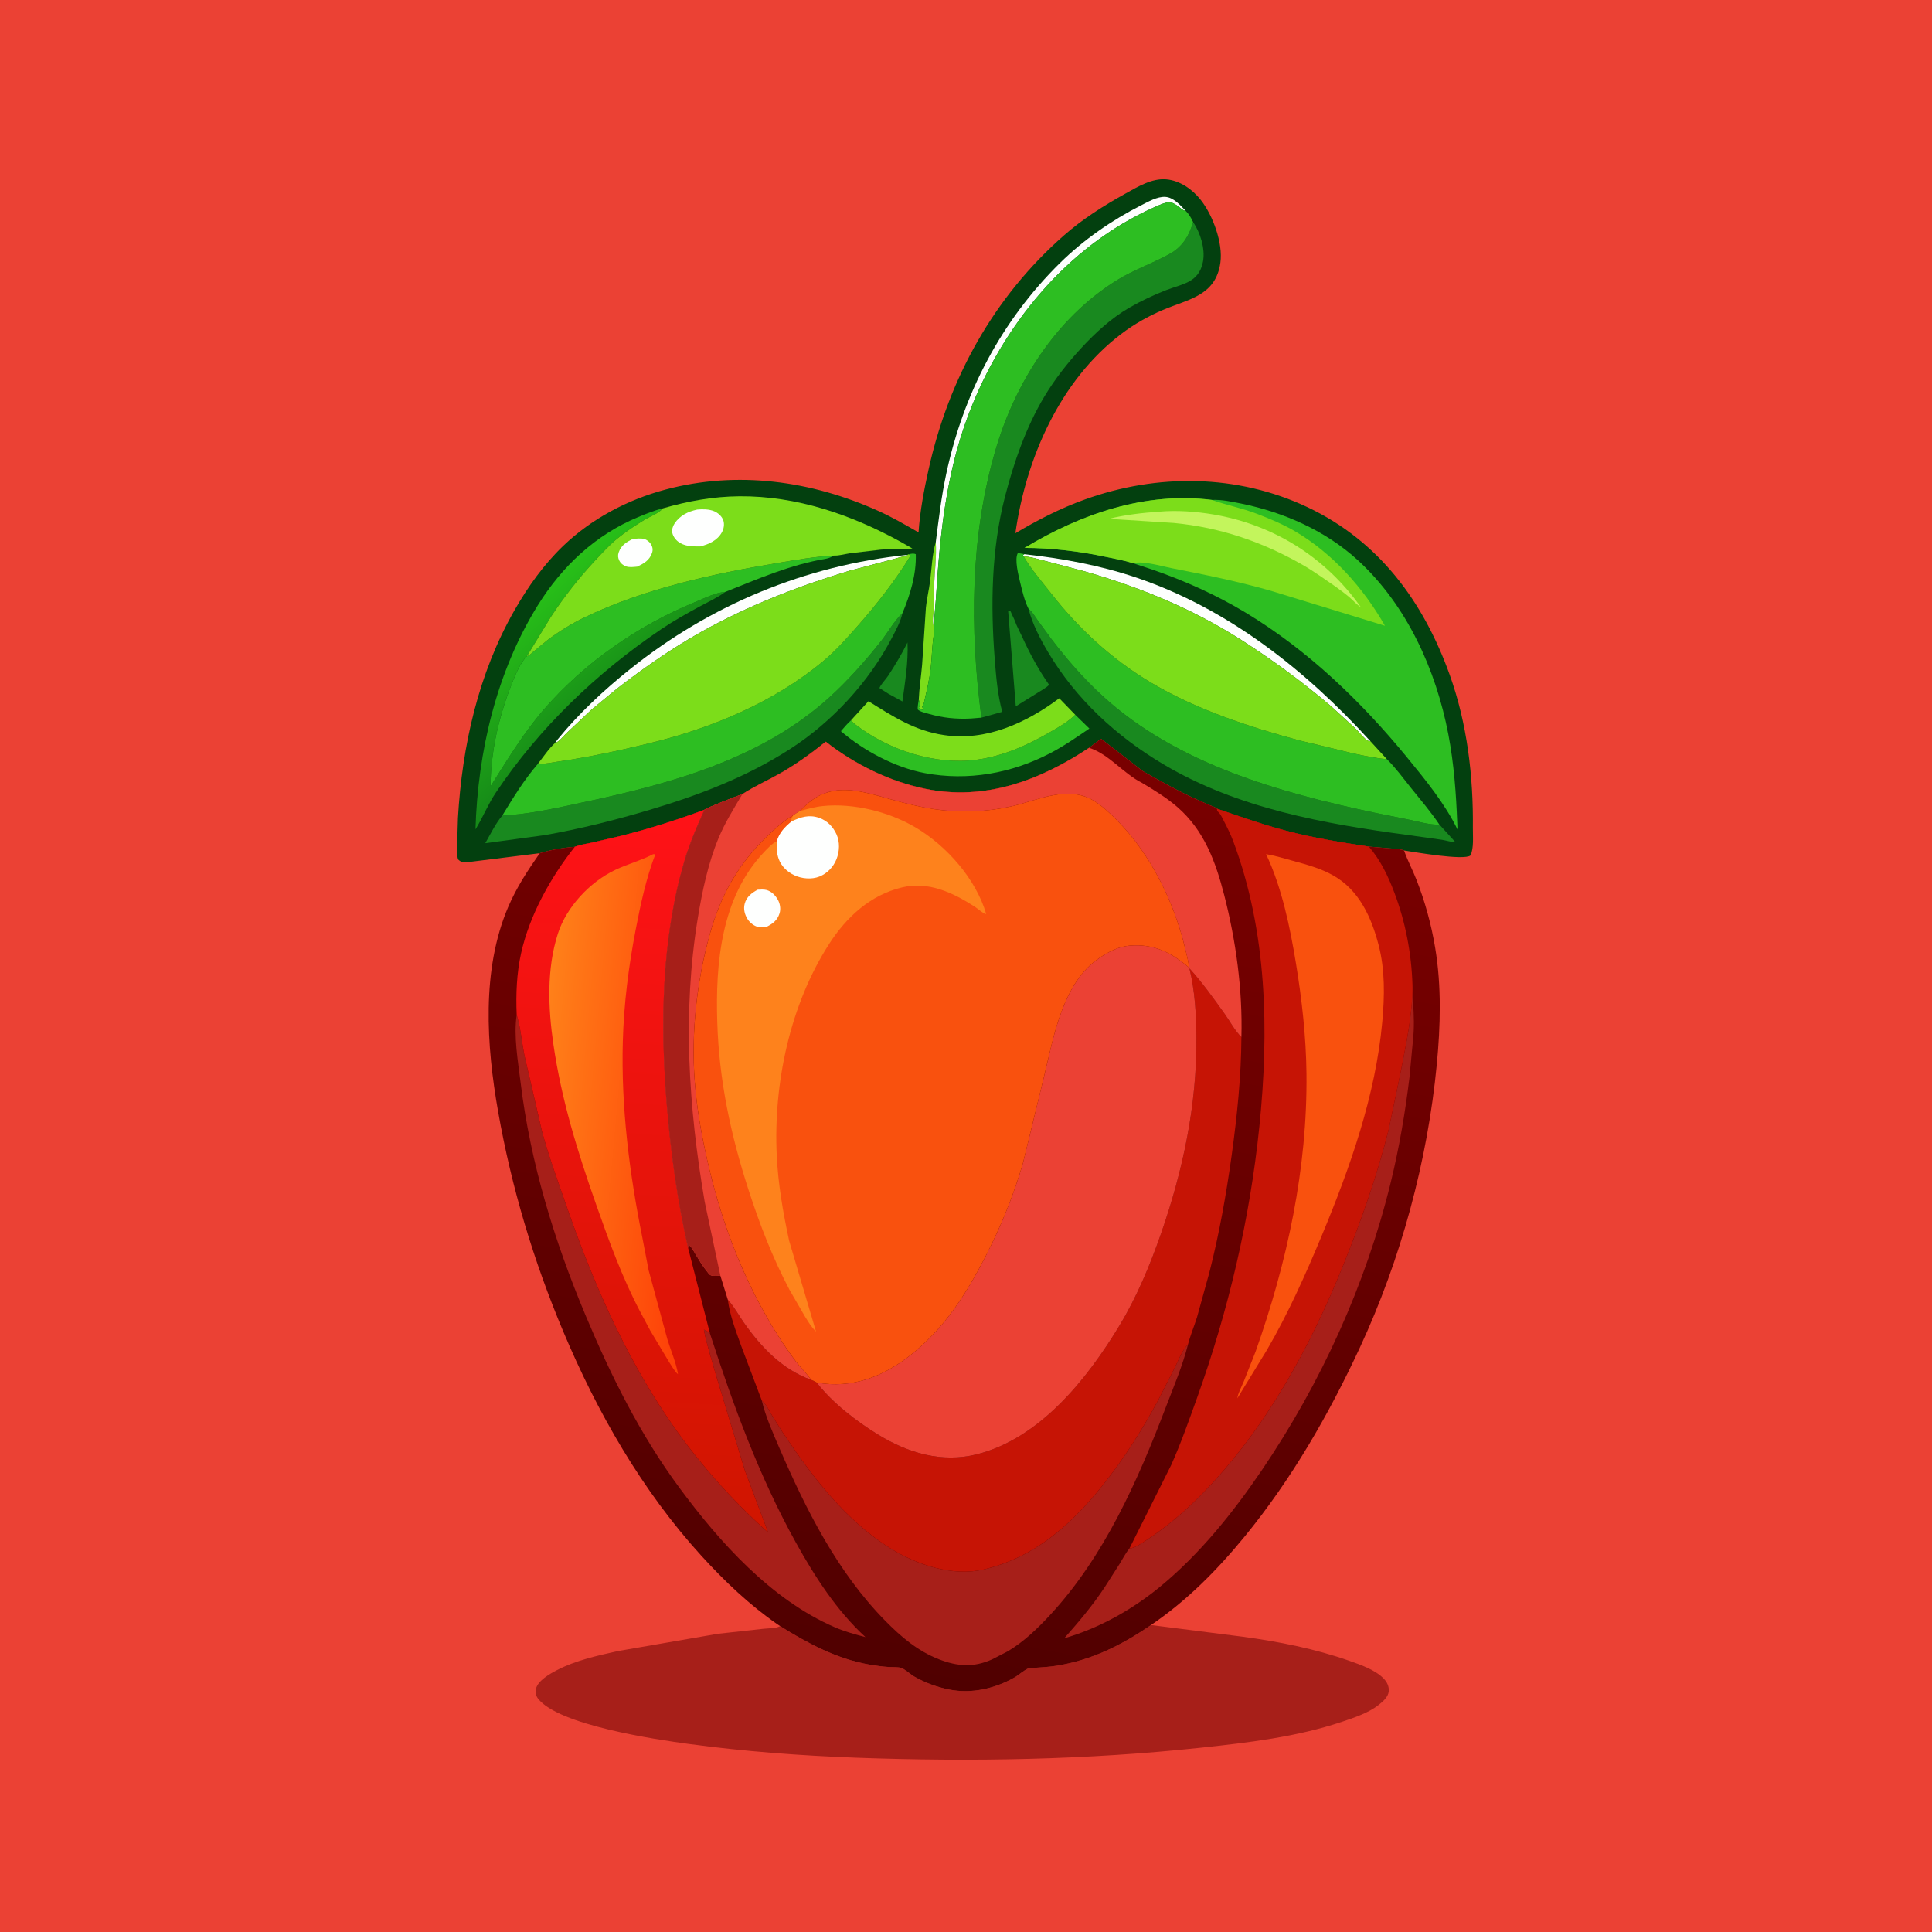 <svg version="1.1" xmlns="http://www.w3.org/2000/svg" style="display: block;" viewBox="0 0 2048 2048" width="1024" height="1024">
<defs>
	<linearGradient id="Gradient1" gradientUnits="userSpaceOnUse" x1="638.317" y1="757.989" x2="545.021" y2="647.779">
		<stop class="stop0" offset="0" stop-opacity="1" stop-color="rgb(22,138,24)"/>
		<stop class="stop1" offset="1" stop-opacity="1" stop-color="rgb(40,192,24)"/>
	</linearGradient>
	<linearGradient id="Gradient2" gradientUnits="userSpaceOnUse" x1="885.548" y1="1766.27" x2="1085.61" y2="767.497">
		<stop class="stop0" offset="0" stop-opacity="1" stop-color="rgb(80,0,0)"/>
		<stop class="stop1" offset="1" stop-opacity="1" stop-color="rgb(122,0,0)"/>
	</linearGradient>
	<linearGradient id="Gradient3" gradientUnits="userSpaceOnUse" x1="663.945" y1="1609.18" x2="704.346" y2="859.97">
		<stop class="stop0" offset="0" stop-opacity="1" stop-color="rgb(208,21,0)"/>
		<stop class="stop1" offset="1" stop-opacity="1" stop-color="rgb(255,18,23)"/>
	</linearGradient>
	<linearGradient id="Gradient4" gradientUnits="userSpaceOnUse" x1="735.921" y1="1179.66" x2="572.429" y2="1164.86">
		<stop class="stop0" offset="0" stop-opacity="1" stop-color="rgb(254,65,8)"/>
		<stop class="stop1" offset="1" stop-opacity="1" stop-color="rgb(255,128,25)"/>
	</linearGradient>
</defs>
<path transform="translate(0,0)" fill="rgb(235,65,52)" d="M -0 -0 L 2048 0 L 2048 2048 L -0 2048 L -0 -0 z"/>
<path transform="translate(0,0)" fill="rgb(167,31,25)" d="M 827.002 1723.74 C 856.15 1742 887.21 1758.58 921.47 1764.51 C 928.487 1765.72 935.196 1766.64 942.31 1767.12 C 946.067 1767.37 951.303 1767.01 954.869 1767.91 C 958.549 1768.83 965.192 1774.91 968.959 1777.1 C 980.427 1783.76 993.672 1788.58 1006.69 1791.09 C 1030.11 1795.61 1054.5 1789.99 1075.06 1778.39 C 1080.02 1775.59 1085.3 1770.5 1090.36 1768.43 C 1092.07 1767.73 1096.33 1768.01 1098.4 1767.86 C 1105.52 1767.36 1112.67 1766.91 1119.73 1765.79 C 1157.17 1759.85 1189.06 1743.92 1220.09 1722.6 L 1316.68 1734.9 C 1355.03 1740.05 1394.21 1747.76 1430.75 1760.66 C 1442.57 1764.84 1458.04 1770.23 1466.89 1779.5 C 1470.47 1783.25 1472.63 1787.82 1472.11 1793.05 C 1471.55 1798.69 1466.19 1803.53 1462 1806.81 L 1460.81 1807.75 C 1450.31 1815.91 1435.07 1820.97 1422.55 1825.16 C 1374.4 1841.29 1323.27 1847.26 1273 1852.64 C 1152.13 1865.58 1029.44 1867.69 908.002 1863.26 C 848.896 1861.1 788.881 1856.61 730.246 1848.68 C 694.9 1843.9 591.809 1828.69 570.269 1800.5 C 568.158 1797.74 567.314 1793.92 568.062 1790.5 C 570.028 1781.5 582.829 1774.37 590.285 1770.46 C 609.901 1760.16 633.542 1754.98 654.985 1750.2 L 760.963 1731.88 L 809.545 1726.55 C 814.482 1725.98 822.796 1726.27 827.002 1723.74 z"/>
<path transform="translate(0,0)" fill="rgb(3,64,15)" d="M 572.155 904.425 L 495.844 913.928 C 490.753 914.035 489.209 914.459 485.5 910.951 C 484.049 905.413 484.542 899.553 484.626 893.874 L 485.439 867.048 C 489.868 790.696 507.074 713.932 545.312 647.01 C 559.599 622.006 576.199 598.615 597.069 578.607 C 627.101 549.816 665.298 529.691 705.374 518.978 C 781.419 498.649 860.109 509.54 931.393 541.756 C 946.023 548.367 959.804 556.367 973.691 564.369 C 975.142 542.184 979.562 519.051 984.394 497.333 C 1005.84 400.958 1053.48 314.768 1127.88 249.482 C 1147.63 232.155 1170.03 217.96 1192.96 205.247 C 1205.87 198.091 1221.04 188.774 1236.33 190.139 C 1250.85 191.436 1263.99 200.699 1272.84 211.925 C 1285.69 228.224 1296.55 257.635 1293.66 278.406 C 1288.78 313.553 1259.95 317.001 1232.8 328.53 C 1217.11 335.193 1202.06 343.723 1188.49 354.039 C 1123.56 403.377 1087.45 486.051 1076.36 565.244 C 1099.94 551.184 1124.03 538.826 1149.92 529.5 C 1226.8 501.805 1311.69 502.466 1386.17 537.724 C 1461.85 573.548 1509.06 637.967 1536.8 715.477 C 1555.31 767.203 1561.88 822.936 1561.3 877.658 C 1561.21 886.309 1562.53 898.869 1558.77 906.833 C 1551.69 912.48 1498.59 903.052 1488.36 901.55 C 1485.79 900.25 1480.83 900.056 1477.88 899.696 L 1451.02 897.436 C 1421.33 892.945 1392.18 888.231 1363.1 880.587 C 1338.37 874.09 1314.31 865.498 1290.12 857.325 C 1288.14 855.414 1284.61 854.513 1282.07 853.448 L 1264.56 845.652 C 1246.17 837.085 1229.25 827.431 1211.59 817.579 L 1167.12 783.132 L 1154.53 792.678 C 1102 827.455 1043.95 849.261 980.479 836.087 C 942.428 828.19 905.868 810.12 875.336 786.215 C 859.541 798.86 843.492 810.495 825.822 820.457 C 813.109 827.624 798.966 833.875 786.864 841.904 C 782.21 843.353 748.904 856.306 746.688 858.409 C 717.595 869.22 688.452 878.476 658.344 886.058 L 627.47 893.217 C 621.522 894.514 614.929 895.399 609.292 897.674 C 597.269 898.55 583.682 900.876 572.155 904.425 z"/>
<path transform="translate(0,0)" fill="rgb(25,137,31)" d="M 962.002 681.064 C 962.922 701.955 959.37 722.94 956.598 743.58 L 941.775 735.422 L 932.206 729.346 C 933.857 725.243 938.892 720.287 941.453 716.378 C 948.774 705.206 956.084 692.993 962.002 681.064 z"/>
<path transform="translate(0,0)" fill="rgb(124,221,26)" d="M 973.938 741.657 C 974.432 729.343 976.443 716.926 977.481 704.627 L 981.516 643.838 C 982.474 634.479 984.748 625.341 985.942 616.029 C 987.714 602.209 988.005 588.046 991.966 574.634 C 992.853 589.538 990.919 604.954 990.221 619.866 L 989.986 645 C 989.693 650.817 987.943 657.987 989.756 663.667 L 989.877 663.697 C 990.066 667.296 990.235 670.594 989.678 674.156 C 987.941 685.258 987.885 697.067 986.606 708.32 C 985.195 720.739 982.219 732.712 979.461 744.878 C 979.113 746.415 978.292 747.657 977.51 749 L 978.156 750.674 L 978.5 752.51 C 976.442 752.111 975.71 751.627 974 750.5 L 974.575 748.811 C 975.374 746.24 974.67 744.144 973.938 741.657 z"/>
<path transform="translate(0,0)" fill="rgb(25,137,31)" d="M 1068.66 647.5 L 1070.29 647.255 C 1071.71 648.729 1071.3 647.984 1071.89 649.529 C 1073.04 652.562 1074.77 655.254 1075.85 658.322 C 1077.79 663.803 1080.87 669.246 1083.29 674.572 C 1091.45 692.542 1100.76 709.762 1112.08 725.932 C 1108.94 729.233 1104.12 731.653 1100.28 734.136 L 1076.77 748.706 L 1068.66 647.5 z"/>
<path transform="translate(0,0)" fill="rgb(254,255,254)" d="M 991.966 574.634 C 995.06 550.481 997.914 526.342 1003.01 502.5 C 1021.24 417.117 1061.37 339.991 1123.72 278.694 C 1148.7 254.126 1178.42 233.459 1209.68 217.639 C 1217.1 213.882 1226.6 208.278 1235.16 208.704 C 1243.88 209.137 1251.31 217.562 1256.87 223.535 L 1255.82 223.34 C 1253.33 222.583 1251.26 220.401 1249.2 218.844 C 1247.37 217.469 1242.71 214.533 1240.51 214.359 C 1235.84 213.989 1227.75 217.838 1223.51 219.727 C 1130.64 261.083 1062.5 345.336 1026.79 439.046 C 1002.79 502.032 996.269 567.467 992.128 634.145 L 990.379 655.678 C 990.221 657.884 989.448 661.594 989.877 663.697 L 989.756 663.667 C 987.943 657.987 989.693 650.817 989.986 645 L 990.221 619.866 C 990.919 604.954 992.853 589.538 991.966 574.634 z"/>
<path transform="translate(0,0)" fill="rgb(254,255,254)" d="M 1085.79 587.457 C 1125.55 591.835 1165.66 599.203 1203.63 611.954 C 1301.49 644.82 1383.86 710.253 1452.62 785.643 C 1451.73 785.48 1450.74 785.607 1449.95 785.154 C 1445.86 782.782 1440.62 775.904 1437.07 772.439 L 1411.02 748.657 C 1381.48 723.422 1348.99 699.615 1316.29 678.67 C 1263.86 645.08 1207.4 621.972 1147.63 605.072 L 1106.07 594.131 C 1099.19 592.453 1092.29 590.006 1085.16 589.869 L 1084.42 588.575 L 1085.79 587.457 z"/>
<path transform="translate(0,0)" fill="rgb(254,255,254)" d="M 961.9 588.15 C 960.495 589.586 960.982 589.537 958.796 589.761 C 954.597 590.192 950.172 592.038 945.979 592.968 L 900.012 605.124 C 845.957 621.433 792.807 642.152 743.428 669.782 C 712.231 687.238 682.665 707.893 654.368 729.688 L 627.371 751.896 L 600.114 777.541 C 597.049 780.555 592.454 786.57 588.403 787.558 L 591.355 783.536 C 613.747 756.051 640.775 730.926 668.447 708.86 C 753.671 640.903 853.469 599.491 961.9 588.15 z"/>
<path transform="translate(0,0)" fill="rgb(45,190,34)" d="M 1139.78 757.666 L 1154.77 772.277 C 1141.15 781.57 1127.61 790.965 1112.96 798.587 C 1072.14 819.81 1025.97 828.072 980.546 819.567 C 948.878 813.638 915.6 795.853 891.396 775.072 C 894.833 771.184 898.158 767.033 902.057 763.602 C 903.597 765.259 905.155 766.708 906.941 768.096 C 941.628 795.052 991.291 811.273 1035.17 805.333 C 1063.54 801.492 1088.75 790.117 1113.39 775.904 C 1122.76 770.499 1131.97 765.255 1139.78 757.666 z"/>
<path transform="translate(0,0)" fill="rgb(124,221,26)" d="M 902.057 763.602 L 920.608 743.31 C 946.697 759.543 969.472 774.578 1000.62 779.21 C 1045.58 785.895 1087.67 766.327 1122.87 740.214 L 1139.78 757.666 C 1131.97 765.255 1122.76 770.499 1113.39 775.904 C 1088.75 790.117 1063.54 801.492 1035.17 805.333 C 991.291 811.273 941.628 795.052 906.941 768.096 C 905.155 766.708 903.597 765.259 902.057 763.602 z"/>
<path transform="translate(0,0)" fill="url(#Gradient1)" d="M 768.93 627.4 C 761.117 633.244 751.309 637.692 742.715 642.348 C 728.522 650.036 714.118 658.054 700.738 667.092 C 632.696 713.049 571.248 771.881 525.53 840.339 C 517.22 852.782 511.819 866.598 504.012 879.209 C 506.498 796.858 526.25 712.423 569.944 641.901 C 595.603 600.488 631.19 566.85 676.524 548.114 C 685.133 544.556 693.666 540.971 702.763 538.844 C 697.651 544.579 689.689 547.039 683.164 551.023 C 673.129 557.148 663.24 563.608 654.145 571.085 C 646.115 577.685 638.739 585.737 631.627 593.312 C 614.123 611.958 598.014 632.491 583.976 653.875 L 558.546 695.555 L 557.505 696.539 C 550.286 704.912 545.277 717.644 541.362 727.791 C 528.387 761.411 520.211 797.384 519.986 833.493 C 537.993 805.109 554.948 776.794 577.121 751.356 C 620.172 701.966 676.331 663.075 736.926 638.17 C 746.691 634.157 758.394 628.119 768.93 627.4 z"/>
<path transform="translate(0,0)" fill="rgb(25,137,31)" d="M 1090.2 645.197 L 1091.07 645.981 C 1094.89 649.495 1096.99 653.322 1099.94 657.483 L 1114.49 677.349 C 1131.24 699.281 1148.62 719.282 1169 737.932 C 1247.41 809.681 1355.87 840.016 1457.48 861.599 L 1494.5 869.079 C 1503.85 871.048 1513.89 873.948 1523.46 874.194 C 1524.46 874.219 1524.84 874.116 1525.72 873.957 L 1542.78 892.742 C 1538.26 892.732 1533.19 890.961 1528.68 890.247 L 1493.77 885.351 C 1403.74 873.27 1312.22 857.159 1232.94 810.005 C 1183.47 780.585 1140.47 740.969 1110.99 691.301 C 1102.59 677.154 1094.25 661.218 1090.2 645.197 z"/>
<path transform="translate(0,0)" fill="rgb(25,137,31)" d="M 956.642 649.954 C 954.644 659.099 949.643 668.065 945.33 676.355 C 921.033 723.058 881.87 765.418 837.626 793.904 C 791.038 823.899 740.434 843.102 687.577 858.799 C 651.391 869.545 614.571 878.742 577.37 885.289 L 514.398 893.832 C 519.933 884.235 525.272 873.025 532.408 864.559 C 561.707 863.165 591.819 856.111 620.5 849.987 C 712.53 830.337 806.873 804.326 878.45 739.877 C 898.228 722.068 916.934 701.024 933.5 680.166 C 940.938 670.801 947.445 658.803 955.941 650.606 L 956.642 649.954 z"/>
<path transform="translate(0,0)" fill="rgb(45,190,34)" d="M 558.546 695.555 C 560.742 695.228 562.933 692.835 564.622 691.421 L 580.325 678.519 C 592.664 669.258 605.777 661.125 619.681 654.422 C 682.559 624.109 755.797 608.142 824.247 596.786 C 843.894 593.527 864.479 589.84 884.382 588.921 C 881.419 590.395 878.8 591.73 875.498 592.279 C 838.138 598.494 803.788 613.496 768.93 627.4 C 758.394 628.119 746.691 634.157 736.926 638.17 C 676.331 663.075 620.172 701.966 577.121 751.356 C 554.948 776.794 537.993 805.109 519.986 833.493 C 520.211 797.384 528.387 761.411 541.362 727.791 C 545.277 717.644 550.286 704.912 557.505 696.539 L 558.546 695.555 z"/>
<path transform="translate(0,0)" fill="rgb(25,137,31)" d="M 1264.7 235.349 C 1272.31 246.411 1277.71 263.582 1275.27 276.999 C 1273.75 285.33 1270.09 292.255 1262.81 296.992 C 1255.39 301.824 1244.43 304.302 1236.12 307.565 C 1222.59 312.886 1209.4 319.037 1196.82 326.341 C 1178.09 337.21 1161.11 352.796 1146.5 368.618 C 1131.75 384.59 1118.37 401.6 1107.14 420.25 C 1087.66 452.621 1074.64 490.242 1065.26 526.713 C 1050.87 582.625 1049.99 641.189 1054.43 698.421 C 1055.86 716.798 1057.49 736.814 1062.44 754.573 L 1040.31 760.743 C 1028.03 666.451 1028.34 570.105 1054.95 478.166 C 1075.81 406.121 1119.37 337.05 1184.05 296.976 C 1202.02 285.844 1222.05 279.135 1240.33 268.907 C 1253.54 261.52 1260.78 249.496 1264.7 235.349 z"/>
<path transform="translate(0,0)" fill="rgb(45,190,34)" d="M 963.21 587.527 C 965.84 587.056 968.25 586.267 970.767 587.5 C 971.478 608.758 964.813 630.587 956.642 649.954 L 955.941 650.606 C 947.445 658.803 940.938 670.801 933.5 680.166 C 916.934 701.024 898.228 722.068 878.45 739.877 C 806.873 804.326 712.53 830.337 620.5 849.987 C 591.819 856.111 561.707 863.165 532.408 864.559 C 543.885 845.745 555.615 826.447 570.117 809.804 C 577.64 810.021 585.408 808.166 592.844 807.104 C 624.159 802.631 655.712 795.747 686.451 788.374 C 753.442 772.305 820.584 744.611 873.702 699.935 C 886.738 688.97 898.102 676.072 909.324 663.321 C 929.81 640.044 948.964 615.562 965.173 589.077 L 963.21 587.527 z"/>
<path transform="translate(0,0)" fill="rgb(124,221,26)" d="M 702.763 538.844 C 729.433 531.135 756.05 526.294 783.923 526.076 C 844.555 525.604 902.754 545.669 955.3 574.643 L 967.159 581.408 C 956.264 582.594 944.82 581.635 933.757 582.628 L 901.012 586.5 C 895.895 587.239 889.401 589.161 884.382 588.921 C 864.479 589.84 843.894 593.527 824.247 596.786 C 755.797 608.142 682.559 624.109 619.681 654.422 C 605.777 661.125 592.664 669.258 580.325 678.519 L 564.622 691.421 C 562.933 692.835 560.742 695.228 558.546 695.555 L 583.976 653.875 C 598.014 632.491 614.123 611.958 631.627 593.312 C 638.739 585.737 646.115 577.685 654.145 571.085 C 663.24 563.608 673.129 557.148 683.164 551.023 C 689.689 547.039 697.651 544.579 702.763 538.844 z"/>
<path transform="translate(0,0)" fill="rgb(254,255,254)" d="M 671.143 571.178 C 674.711 570.979 679.442 570.407 682.93 571.358 C 685.75 572.126 688.717 574.548 690.151 577.064 C 691.831 580.01 692.315 582.951 691.153 586.189 C 688.326 594.071 682.694 597.223 675.585 600.64 C 671.874 600.996 667.445 601.604 663.844 600.465 C 660.739 599.482 657.935 597.154 656.479 594.235 C 655.012 591.296 654.771 588.615 655.859 585.507 C 658.507 577.94 664.16 574.403 671.143 571.178 z"/>
<path transform="translate(0,0)" fill="rgb(254,255,254)" d="M 739.066 540.171 C 744.725 539.6 751.698 539.704 757 541.903 C 761.046 543.581 765.153 547.188 766.669 551.404 C 768.162 555.557 767.31 560.504 765.215 564.281 C 760.413 572.937 751.57 576.841 742.483 579.202 C 735.173 579.253 728.175 579.457 721.5 575.907 C 717.39 573.721 713.743 569.565 712.702 564.967 C 711.946 561.625 713.169 557.797 715.016 555 C 720.72 546.359 729.311 542.255 739.066 540.171 z"/>
<path transform="translate(0,0)" fill="rgb(45,190,34)" d="M 1090.2 645.197 C 1086.1 637.148 1083.51 626.168 1081.41 617.398 C 1079.66 610.062 1075.11 592.534 1079 586.197 L 1085.79 587.457 L 1084.42 588.575 L 1085.16 589.869 C 1093.02 603.531 1104.4 616.494 1114.13 628.932 C 1143.92 666.983 1179.31 699.512 1221.01 724.136 C 1268.62 752.254 1323.43 770.318 1376.59 784.675 L 1434.67 798.701 C 1446.42 801.155 1458.07 803.799 1470.07 804.71 C 1479.38 813.764 1487.36 824.829 1495.5 834.958 C 1505.75 847.71 1516.6 860.373 1525.72 873.957 C 1524.84 874.116 1524.46 874.219 1523.46 874.194 C 1513.89 873.948 1503.85 871.048 1494.5 869.079 L 1457.48 861.599 C 1355.87 840.016 1247.41 809.681 1169 737.932 C 1148.62 719.282 1131.24 699.281 1114.49 677.349 L 1099.94 657.483 C 1096.99 653.322 1094.89 649.495 1091.07 645.981 L 1090.2 645.197 z"/>
<path transform="translate(0,0)" fill="rgb(124,221,26)" d="M 1085.16 589.869 C 1092.29 590.006 1099.19 592.453 1106.07 594.131 L 1147.63 605.072 C 1207.4 621.972 1263.86 645.08 1316.29 678.67 C 1348.99 699.615 1381.48 723.422 1411.02 748.657 L 1437.07 772.439 C 1440.62 775.904 1445.86 782.782 1449.95 785.154 C 1450.74 785.607 1451.73 785.48 1452.62 785.643 L 1470.07 804.71 C 1458.07 803.799 1446.42 801.155 1434.67 798.701 L 1376.59 784.675 C 1323.43 770.318 1268.62 752.254 1221.01 724.136 C 1179.31 699.512 1143.92 666.983 1114.13 628.932 C 1104.4 616.494 1093.02 603.531 1085.16 589.869 z"/>
<path transform="translate(0,0)" fill="rgb(45,190,34)" d="M 989.877 663.697 C 989.448 661.594 990.221 657.884 990.379 655.678 L 992.128 634.145 C 996.269 567.467 1002.79 502.032 1026.79 439.046 C 1062.5 345.336 1130.64 261.083 1223.51 219.727 C 1227.75 217.838 1235.84 213.989 1240.51 214.359 C 1242.71 214.533 1247.37 217.469 1249.2 218.844 C 1251.26 220.401 1253.33 222.583 1255.82 223.34 L 1256.87 223.535 C 1260.26 226.77 1262.79 231.088 1264.7 235.349 C 1260.78 249.496 1253.54 261.52 1240.33 268.907 C 1222.05 279.135 1202.02 285.844 1184.05 296.976 C 1119.37 337.05 1075.81 406.121 1054.95 478.166 C 1028.34 570.105 1028.03 666.451 1040.31 760.743 L 1029.5 761.637 C 1013.74 762.492 999.281 761.017 984.156 756.619 C 980.424 755.534 975.684 754.653 972.76 752 C 972.769 748.44 973.313 745.155 973.938 741.657 C 974.67 744.144 975.374 746.24 974.575 748.811 L 974 750.5 C 975.71 751.627 976.442 752.111 978.5 752.51 L 978.156 750.674 L 977.51 749 C 978.292 747.657 979.113 746.415 979.461 744.878 C 982.219 732.712 985.195 720.739 986.606 708.32 C 987.885 697.067 987.941 685.258 989.678 674.156 C 990.235 670.594 990.066 667.296 989.877 663.697 z"/>
<path transform="translate(0,0)" fill="rgb(124,221,26)" d="M 963.21 587.527 L 965.173 589.077 C 948.964 615.562 929.81 640.044 909.324 663.321 C 898.102 676.072 886.738 688.97 873.702 699.935 C 820.584 744.611 753.442 772.305 686.451 788.374 C 655.712 795.747 624.159 802.631 592.844 807.104 C 585.408 808.166 577.64 810.021 570.117 809.804 C 575.854 802.499 581.522 793.754 588.403 787.558 C 592.454 786.57 597.049 780.555 600.114 777.541 L 627.371 751.896 L 654.368 729.688 C 682.665 707.893 712.231 687.238 743.428 669.782 C 792.807 642.152 845.957 621.433 900.012 605.124 L 945.979 592.968 C 950.172 592.038 954.597 590.192 958.796 589.761 C 960.982 589.537 960.495 589.586 961.9 588.15 L 963.21 587.527 z"/>
<path transform="translate(0,0)" fill="rgb(45,190,34)" d="M 1200.8 596.925 C 1191.66 594.024 1181.56 592.273 1172.17 590.293 C 1144.23 584.405 1114.67 580.778 1086.07 580.785 C 1145.77 544.785 1213.93 521.105 1284.51 529.914 C 1295.06 529.484 1305.34 531.708 1315.62 533.795 C 1360.76 542.951 1405.47 562.669 1439.63 594.078 C 1491.33 641.612 1522.21 709.97 1535.27 778.257 C 1541.27 809.641 1543.55 840.936 1544.76 872.796 L 1545 879.254 C 1531.63 851.801 1510.81 826.393 1491.5 802.829 C 1442.83 743.445 1386.4 689.194 1320.37 649.368 C 1289.24 630.595 1256.09 615.751 1221.78 603.863 L 1200.8 596.925 z"/>
<path transform="translate(0,0)" fill="rgb(124,221,26)" d="M 1200.8 596.925 C 1191.66 594.024 1181.56 592.273 1172.17 590.293 C 1144.23 584.405 1114.67 580.778 1086.07 580.785 C 1145.77 544.785 1213.93 521.105 1284.51 529.914 C 1300.11 535.446 1316.41 538.572 1331.96 544.5 C 1345.59 549.692 1359.9 555.653 1372.5 563.022 C 1412.57 586.466 1445.3 623.259 1468.08 663.326 L 1347.69 626.423 C 1312.82 616.36 1277.01 609.168 1241.42 602.165 C 1230.23 599.963 1212 594.329 1200.8 596.925 z"/>
<path transform="translate(0,0)" fill="rgb(195,245,92)" d="M 1228.59 542.42 C 1247.36 540.69 1267.99 542.222 1286.55 545.39 C 1350.35 556.282 1405.15 590.859 1442.49 643.549 C 1438.29 641.085 1434.9 636.958 1431.22 633.764 C 1426.24 629.446 1420.81 625.533 1415.49 621.637 C 1404.02 613.842 1392.74 605.577 1380.69 598.682 C 1338.01 574.273 1293.28 559.009 1244.23 554.359 L 1175.53 549.97 C 1192.41 545.701 1211.23 543.574 1228.59 542.42 z"/>
<path transform="translate(0,0)" fill="url(#Gradient2)" d="M 1154.53 792.678 L 1167.12 783.132 L 1211.59 817.579 C 1229.25 827.431 1246.17 837.085 1264.56 845.652 L 1282.07 853.448 C 1284.61 854.513 1288.14 855.414 1290.12 857.325 C 1314.31 865.498 1338.37 874.09 1363.1 880.587 C 1392.18 888.231 1421.33 892.945 1451.02 897.436 L 1477.88 899.696 C 1480.83 900.056 1485.79 900.25 1488.36 901.55 L 1488.85 902.923 C 1492.4 912.827 1497.52 922.405 1501.39 932.259 C 1510.63 955.77 1517.25 979.968 1521.39 1004.9 C 1528.15 1045.57 1526.98 1087.61 1523.05 1128.5 C 1513.16 1231.28 1484.96 1334.91 1441.5 1428.57 C 1408.62 1499.42 1369.1 1568.07 1319.52 1628.62 C 1290.38 1664.19 1258.27 1696.7 1220.09 1722.6 C 1189.06 1743.92 1157.17 1759.85 1119.73 1765.79 C 1112.67 1766.91 1105.52 1767.36 1098.4 1767.86 C 1096.33 1768.01 1092.07 1767.73 1090.36 1768.43 C 1085.3 1770.5 1080.02 1775.59 1075.06 1778.39 C 1054.5 1789.99 1030.11 1795.61 1006.69 1791.09 C 993.672 1788.58 980.427 1783.76 968.959 1777.1 C 965.192 1774.91 958.549 1768.83 954.869 1767.91 C 951.303 1767.01 946.067 1767.37 942.31 1767.12 C 935.196 1766.64 928.487 1765.72 921.47 1764.51 C 887.21 1758.58 856.15 1742 827.002 1723.74 L 824.072 1721.79 C 794.333 1701.16 768.099 1676.17 743.779 1649.5 C 680.643 1580.27 633.163 1497.32 596.997 1411.26 C 565.398 1336.07 542.265 1258.96 528.071 1178.65 C 515.676 1108.51 510.116 1028.04 538.859 961.066 C 547.622 940.647 559.48 922.549 572.155 904.425 C 583.682 900.876 597.269 898.55 609.292 897.674 C 614.929 895.399 621.522 894.514 627.47 893.217 L 658.344 886.058 C 688.452 878.476 717.595 869.22 746.688 858.409 C 748.904 856.306 782.21 843.353 786.864 841.904 C 798.966 833.875 813.109 827.624 825.822 820.457 C 843.492 810.495 859.541 798.86 875.336 786.215 C 905.868 810.12 942.428 828.19 980.479 836.087 C 1043.95 849.261 1102 827.455 1154.53 792.678 z"/>
<path transform="translate(0,0)" fill="rgb(167,31,25)" d="M 1497.31 1044.25 C 1497.91 1050.37 1497.43 1056.42 1497.88 1062.5 C 1498.87 1075.98 1499.29 1089.51 1497.78 1103 L 1494.07 1142.32 C 1489.53 1179.67 1483.22 1216.62 1474.31 1253.18 C 1447.86 1361.69 1400.42 1465.8 1337.79 1558.15 C 1307.1 1603.4 1272.08 1647.13 1229.69 1682.01 C 1200.2 1706.26 1164.92 1726.09 1128.14 1736.63 C 1143.49 1719.28 1158.19 1701.97 1170.96 1682.59 L 1186.9 1657.65 C 1190.16 1652.35 1193.21 1646.29 1197.19 1641.54 C 1204.15 1640.6 1210.76 1635.57 1216.5 1631.78 C 1236.82 1618.36 1256.15 1602.04 1273.2 1584.7 C 1341.14 1515.62 1388.4 1429.31 1424.34 1340.04 C 1442.91 1293.91 1459.82 1246.18 1471.92 1197.91 L 1484.45 1138.03 C 1490.28 1107.64 1497.56 1075.26 1497.31 1044.25 z"/>
<path transform="translate(0,0)" fill="rgb(167,31,25)" d="M 752.605 1413.65 C 777.293 1489.76 804.709 1565.02 843.684 1635.2 C 863.81 1671.44 886.765 1707.13 917.41 1735.39 C 906.003 1732.39 895.118 1729.44 884.255 1724.69 C 817.35 1695.45 762.975 1634.98 720.35 1577.3 C 678.6 1520.8 647.752 1458.77 620.68 1394.24 C 587.539 1315.24 562.266 1232.85 551.852 1147.56 C 549.098 1125.01 544.31 1098.29 547.702 1075.73 L 548.111 1077.1 C 552.01 1090.44 553.165 1104.88 555.875 1118.55 L 574.547 1199.35 C 581.801 1226.21 591.52 1252.53 600.627 1278.8 C 627.565 1356.52 661.053 1433.77 707.208 1502.17 C 737.522 1547.09 773.927 1588.41 814.263 1624.56 L 789.493 1558.48 L 758.774 1457 C 754.487 1441.38 749.088 1425.41 746.145 1409.5 C 748.984 1410.16 750.434 1411.81 752.605 1413.65 z"/>
<path transform="translate(0,0)" fill="rgb(167,31,25)" d="M 807.569 1484.7 C 812.43 1488.85 815.118 1494.85 818.284 1500.3 L 830.378 1519.54 C 861.237 1565.48 896.134 1611.56 943.778 1641.27 C 971.768 1658.72 1010.06 1671.55 1043.12 1663.61 C 1096.53 1650.8 1134.8 1616.93 1168.44 1575.04 C 1191.13 1546.76 1210.58 1516.1 1227.75 1484.19 L 1245.61 1449.23 C 1249.38 1441.54 1252.85 1432.22 1258.61 1425.85 L 1259.36 1425.05 C 1253.67 1447.59 1244.26 1469.65 1235.96 1491.35 C 1206.14 1569.35 1170.82 1649.46 1113.53 1711.5 C 1100.29 1725.85 1085.19 1740.45 1068.3 1750.45 L 1051.57 1759.05 C 1032 1767.83 1014.78 1766.51 995.232 1758.89 C 972.614 1750.07 955.007 1734.98 938.259 1717.95 C 887.763 1666.6 854.378 1600.34 826.121 1534.81 C 819.505 1519.47 811.275 1500.96 807.569 1484.7 z"/>
<path transform="translate(0,0)" fill="rgb(198,20,5)" d="M 1260.83 1026.46 C 1274.69 1041.77 1286.55 1058.44 1298.54 1075.23 C 1303.84 1082.66 1309.39 1093.22 1315.95 1099.24 C 1315.72 1140.86 1311.39 1182.94 1305.69 1224.15 C 1299.85 1266.33 1292.42 1308.14 1281.84 1349.42 L 1268.85 1396.42 C 1265.85 1405.96 1261.84 1415.4 1259.36 1425.05 L 1258.61 1425.85 C 1252.85 1432.22 1249.38 1441.54 1245.61 1449.23 L 1227.75 1484.19 C 1210.58 1516.1 1191.13 1546.76 1168.44 1575.04 C 1134.8 1616.93 1096.53 1650.8 1043.12 1663.61 C 1010.06 1671.55 971.768 1658.72 943.778 1641.27 C 896.134 1611.56 861.237 1565.48 830.378 1519.54 L 818.284 1500.3 C 815.118 1494.85 812.43 1488.85 807.569 1484.7 L 785.754 1426.88 C 780.268 1411.54 773.525 1394.04 771.55 1377.85 L 772.184 1378.54 C 778.461 1385.57 783.116 1394.37 788.54 1402.09 C 806.786 1428.08 829.23 1451.77 859.783 1462.66 C 861.876 1463.54 863.819 1464.32 865.723 1465.57 C 882.518 1487.25 907.77 1506.66 931.039 1520.9 C 962.664 1540.25 998.325 1550.93 1035.29 1541.68 C 1102.64 1524.81 1152.83 1461.27 1187.02 1404.58 C 1205.3 1374.27 1219.25 1340.63 1230.86 1307.28 C 1254.07 1240.55 1268.69 1171.36 1268.26 1100.51 C 1268.11 1075.95 1266.73 1050.37 1260.83 1026.46 z"/>
<path transform="translate(0,0)" fill="url(#Gradient3)" d="M 609.292 897.674 C 614.929 895.399 621.522 894.514 627.47 893.217 L 658.344 886.058 C 688.452 878.476 717.595 869.22 746.688 858.409 C 738.392 876.898 730.854 894.413 725.141 913.998 C 701.284 995.774 699.842 1085.36 706.717 1169.71 C 710.933 1221.43 717.922 1272.11 729.383 1322.76 L 752.605 1413.65 C 750.434 1411.81 748.984 1410.16 746.145 1409.5 C 749.088 1425.41 754.487 1441.38 758.774 1457 L 789.493 1558.48 L 814.263 1624.56 C 773.927 1588.41 737.522 1547.09 707.208 1502.17 C 661.053 1433.77 627.565 1356.52 600.627 1278.8 C 591.52 1252.53 581.801 1226.21 574.547 1199.35 L 555.875 1118.55 C 553.165 1104.88 552.01 1090.44 548.111 1077.1 L 547.702 1075.73 C 546.763 1054.08 547.666 1031.68 552.377 1010.46 C 561.356 970.012 583.713 930.012 609.292 897.674 z"/>
<path transform="translate(0,0)" fill="url(#Gradient4)" d="M 692.258 905.5 L 694.71 905.5 C 684.907 931.039 679.018 958.761 673.837 985.583 C 666.301 1024.6 661.331 1064.02 660.217 1103.79 C 658.265 1173.49 667.188 1243.73 680.92 1311.94 L 687.616 1346.73 L 707.558 1420.06 C 711.172 1431.94 716.792 1444.61 718.703 1456.75 C 715.321 1453.97 712.052 1448.14 709.652 1444.47 L 689.351 1410.58 L 678.556 1390.34 C 659.6 1354.45 645.444 1315.24 631.986 1277 C 612.215 1220.82 595.225 1166.13 586.615 1107 C 581.012 1068.52 579.34 1027.23 591.371 989.748 C 600.512 961.272 625.443 934.791 652.337 922.06 C 664.969 916.08 678.687 912.447 691.148 906.077 L 692.258 905.5 z"/>
<path transform="translate(0,0)" fill="rgb(198,20,5)" d="M 1290.12 857.325 C 1314.31 865.498 1338.37 874.09 1363.1 880.587 C 1392.18 888.231 1421.33 892.945 1451.02 897.436 C 1463.31 911.585 1471.4 928.59 1478 946 C 1489.9 977.395 1496.25 1010.71 1497.31 1044.25 C 1497.56 1075.26 1490.28 1107.64 1484.45 1138.03 L 1471.92 1197.91 C 1459.82 1246.18 1442.91 1293.91 1424.34 1340.04 C 1388.4 1429.31 1341.14 1515.62 1273.2 1584.7 C 1256.15 1602.04 1236.82 1618.36 1216.5 1631.78 C 1210.76 1635.57 1204.15 1640.6 1197.19 1641.54 L 1241.5 1553.01 C 1251.85 1529.88 1260.32 1505.77 1268.88 1481.93 C 1302.26 1388.91 1324.9 1292.51 1334.98 1194.13 C 1345.36 1092.86 1343.32 987.823 1307.21 891.562 C 1304.41 884.109 1300.82 876.96 1297.15 869.904 C 1295.49 866.723 1293.94 863.007 1291.26 860.565 L 1290.22 859.756 L 1290.12 857.325 z"/>
<path transform="translate(0,0)" fill="rgb(249,81,14)" d="M 1342.07 905.415 C 1351.69 906.996 1361.23 909.987 1370.63 912.541 C 1385.22 916.509 1400.27 920.596 1413.5 928.14 C 1440.87 943.749 1453.68 972.347 1461.31 1001.48 C 1468.29 1028.08 1467.76 1055.91 1465.29 1083.05 C 1458.17 1161.31 1431.08 1237.9 1401.05 1310 C 1383.82 1351.36 1365.49 1392.43 1342.9 1431.19 L 1311.6 1482.29 C 1312.57 1476.41 1315.98 1470.28 1318.31 1464.76 L 1330.89 1433 C 1364.45 1338.34 1386.11 1238.37 1384.91 1137.5 C 1384.45 1098.66 1380.07 1059.73 1373.81 1021.44 C 1367.52 982.995 1358.84 940.752 1342.07 905.415 z"/>
<path transform="translate(0,0)" fill="rgb(235,65,52)" d="M 786.864 841.904 C 798.966 833.875 813.109 827.624 825.822 820.457 C 843.492 810.495 859.541 798.86 875.336 786.215 C 905.868 810.12 942.428 828.19 980.479 836.087 C 1043.95 849.261 1102 827.455 1154.53 792.678 C 1175.94 799.645 1190.44 819.735 1210.21 829.66 C 1222.98 837.229 1236.89 845.782 1248.12 855.559 C 1276.48 880.249 1288.65 913.536 1297.74 948.938 C 1310.16 997.278 1317.27 1049.24 1315.95 1099.24 C 1309.39 1093.22 1303.84 1082.66 1298.54 1075.23 C 1286.55 1058.44 1274.69 1041.77 1260.83 1026.46 C 1266.73 1050.37 1268.11 1075.95 1268.26 1100.51 C 1268.69 1171.36 1254.07 1240.55 1230.86 1307.28 C 1219.25 1340.63 1205.3 1374.27 1187.02 1404.58 C 1152.83 1461.27 1102.64 1524.81 1035.29 1541.68 C 998.325 1550.93 962.664 1540.25 931.039 1520.9 C 907.77 1506.66 882.518 1487.25 865.723 1465.57 C 902.644 1472.26 935.363 1459.67 964.285 1437.18 C 1000.43 1409.07 1024.15 1371.96 1044.77 1331.73 C 1061.05 1299.96 1074.6 1266.84 1084.5 1232.52 L 1107.17 1139.3 C 1117.14 1097.79 1126.77 1041.43 1165.22 1015.61 C 1175.28 1008.86 1185.6 1003.3 1198 1002.33 C 1223.09 1000.37 1241.78 1009.74 1260.43 1025.69 C 1259.8 1018.38 1257.71 1011.26 1255.99 1004.14 C 1244.37 955.99 1219.84 905.841 1184.85 870.364 C 1177.02 862.421 1168.6 854.232 1158.96 848.5 C 1131.45 832.142 1100.29 848.383 1072.15 854.767 C 1045.81 860.744 1017.32 861.818 990.585 857.785 C 975.722 855.542 961.247 851.963 946.759 848.016 C 925.85 842.318 900.904 833.44 879.133 839.375 L 877.5 839.851 C 865.345 843.285 856.699 850.778 848.026 859.618 L 840.988 864.176 C 831.009 869.803 821.114 878.815 812.864 886.781 C 782.504 916.097 764.038 948.961 752.662 989.518 C 738.579 1039.72 732.502 1094.8 736.479 1146.81 C 738.945 1179.07 744.994 1210.82 752.631 1242.21 C 765.501 1295.13 784.804 1346.6 811.668 1394.06 C 821.352 1411.16 832.044 1427.87 843.915 1443.54 C 848.847 1450.05 855.259 1455.99 859.783 1462.66 C 829.23 1451.77 806.786 1428.08 788.54 1402.09 C 783.116 1394.37 778.461 1385.57 772.184 1378.54 L 771.55 1377.85 L 763.646 1352.41 C 760.426 1352.22 756.403 1353.03 753.414 1351.85 C 751.884 1351.24 750.318 1348.81 749.247 1347.51 C 744.6 1341.85 740.782 1335.29 737.017 1329.04 C 735.227 1326.06 733.485 1322.03 730.5 1320.15 L 729.383 1322.76 C 717.922 1272.11 710.933 1221.43 706.717 1169.71 C 699.842 1085.36 701.284 995.774 725.141 913.998 C 730.854 894.413 738.392 876.898 746.688 858.409 C 748.904 856.306 782.21 843.353 786.864 841.904 z"/>
<path transform="translate(0,0)" fill="rgb(167,31,25)" d="M 746.688 858.409 C 748.904 856.306 782.21 843.353 786.864 841.904 C 777.691 857.54 768.495 871.903 761.519 888.841 C 750.527 915.527 744.406 944.634 739.739 973.01 C 723.217 1073.49 729.919 1173.99 747.001 1273.93 L 763.646 1352.41 C 760.426 1352.22 756.403 1353.03 753.414 1351.85 C 751.884 1351.24 750.318 1348.81 749.247 1347.51 C 744.6 1341.85 740.782 1335.29 737.017 1329.04 C 735.227 1326.06 733.485 1322.03 730.5 1320.15 L 729.383 1322.76 C 717.922 1272.11 710.933 1221.43 706.717 1169.71 C 699.842 1085.36 701.284 995.774 725.141 913.998 C 730.854 894.413 738.392 876.898 746.688 858.409 z"/>
<path transform="translate(0,0)" fill="rgb(249,81,14)" d="M 848.026 859.618 C 856.699 850.778 865.345 843.285 877.5 839.851 L 879.133 839.375 C 900.904 833.44 925.85 842.318 946.759 848.016 C 961.247 851.963 975.722 855.542 990.585 857.785 C 1017.32 861.818 1045.81 860.744 1072.15 854.767 C 1100.29 848.383 1131.45 832.142 1158.96 848.5 C 1168.6 854.232 1177.02 862.421 1184.85 870.364 C 1219.84 905.841 1244.37 955.99 1255.99 1004.14 C 1257.71 1011.26 1259.8 1018.38 1260.43 1025.69 C 1241.78 1009.74 1223.09 1000.37 1198 1002.33 C 1185.6 1003.3 1175.28 1008.86 1165.22 1015.61 C 1126.77 1041.43 1117.14 1097.79 1107.17 1139.3 L 1084.5 1232.52 C 1074.6 1266.84 1061.05 1299.96 1044.77 1331.73 C 1024.15 1371.96 1000.43 1409.07 964.285 1437.18 C 935.363 1459.67 902.644 1472.26 865.723 1465.57 C 863.819 1464.32 861.876 1463.54 859.783 1462.66 C 855.259 1455.99 848.847 1450.05 843.915 1443.54 C 832.044 1427.87 821.352 1411.16 811.668 1394.06 C 784.804 1346.6 765.501 1295.13 752.631 1242.21 C 744.994 1210.82 738.945 1179.07 736.479 1146.81 C 732.502 1094.8 738.579 1039.72 752.662 989.518 C 764.038 948.961 782.504 916.097 812.864 886.781 C 821.114 878.815 831.009 869.803 840.988 864.176 L 848.026 859.618 z"/>
<path transform="translate(0,0)" fill="rgb(254,130,28)" d="M 848.026 859.618 C 855.977 857.573 864.005 855.287 872.193 854.444 C 904.797 851.087 942.775 860.634 970.787 877.278 C 1003.72 896.843 1034.6 931.857 1045.44 968.98 C 1042 968.418 1036.25 963.005 1033.1 960.997 C 1009.84 946.171 984.248 933.91 956 940.725 C 922.561 948.793 897.348 972.069 879.057 1000.4 C 837.32 1065.06 819.709 1148.8 823.393 1225.14 C 824.859 1255.51 830.115 1285.77 836.564 1315.43 L 864.996 1411.48 C 859.995 1406.8 856.604 1400.83 853.004 1395.06 L 837.1 1367.61 C 819.07 1333.51 805.343 1298.01 793.477 1261.34 C 774.512 1202.74 762.316 1145.55 760.332 1083.8 C 758.335 1021.67 764.323 951.777 809.208 904.053 C 813.123 899.891 818.287 894.198 823.411 891.718 C 826.296 882.342 831.887 876.733 839.174 870.661 C 838.369 867.806 839.684 866.712 840.988 864.176 L 848.026 859.618 z"/>
<path transform="translate(0,0)" fill="rgb(254,255,254)" d="M 803.144 943.118 C 806.119 943.004 809.58 942.675 812.477 943.436 C 817.685 944.804 821.801 948.979 824.415 953.5 C 826.902 957.802 827.84 963.439 826.342 968.241 C 823.989 975.785 819.089 979.107 812.473 982.591 L 811.704 982.634 C 809.504 982.808 807.203 983.113 805 982.863 C 800.1 982.307 795.067 978.397 792.482 974.336 C 789.432 969.544 787.931 963.776 789.367 958.156 C 791.259 950.745 796.778 946.564 803.144 943.118 z"/>
<path transform="translate(0,0)" fill="rgb(254,255,254)" d="M 839.174 870.661 C 848.973 866.1 857.722 863.2 868.5 867.017 C 876.974 870.017 883.121 876.39 886.758 884.5 C 890.43 892.686 889.977 902.51 886.726 910.745 C 883.462 919.013 876.841 925.938 868.55 929.219 C 860.372 932.456 849.987 931.513 842.149 927.862 C 834.658 924.374 828.164 918.288 825.384 910.362 C 823.151 903.997 823.155 898.327 823.411 891.718 C 826.296 882.342 831.887 876.733 839.174 870.661 z"/>
</svg>
